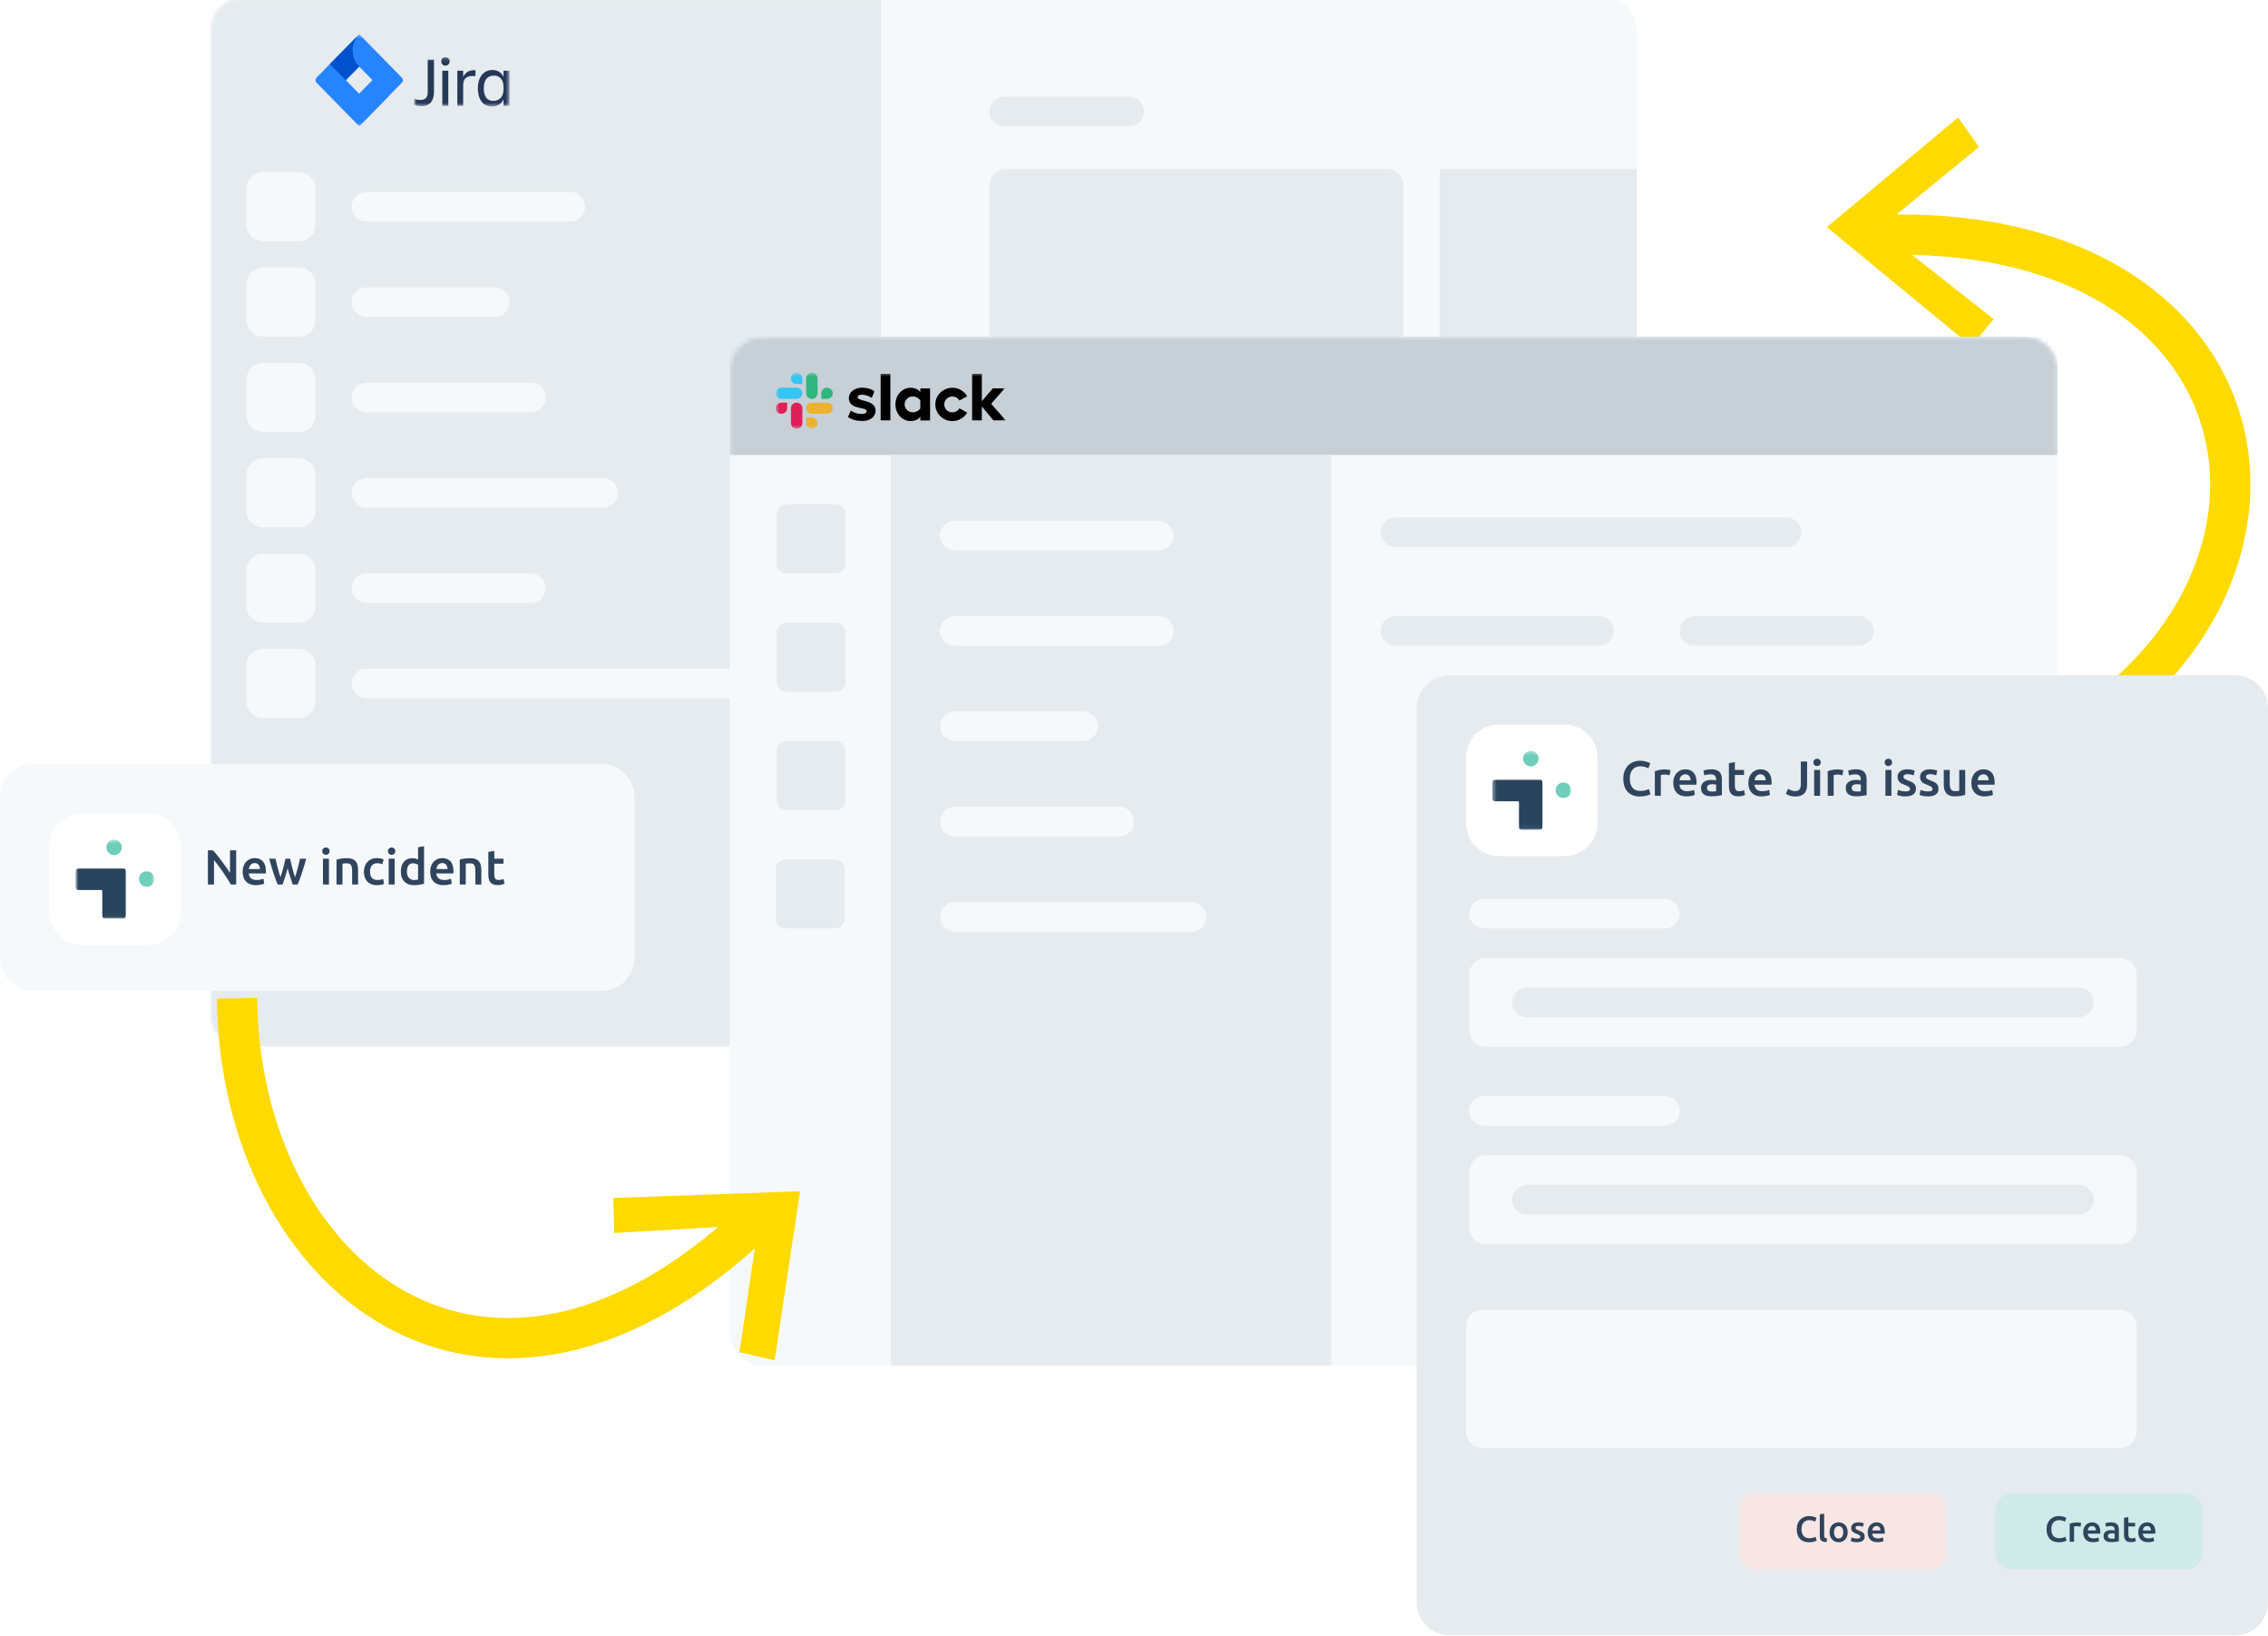 <svg width="563" height="406" viewBox="0 0 563 406" fill="none" xmlns="http://www.w3.org/2000/svg">
<g clip-path="url(#clip0_2102_1639)">
<mask id="mask0_2102_1639" style="mask-type:luminance" maskUnits="userSpaceOnUse" x="-26" y="-16" width="621" height="439">
<path d="M594.822 -16H-25.294V423H594.822V-16Z" fill="white"/>
</mask>
<g mask="url(#mask0_2102_1639)">
<mask id="mask1_2102_1639" style="mask-type:luminance" maskUnits="userSpaceOnUse" x="-26" y="-16" width="621" height="439">
<path d="M-25.294 -16H594.822V423H-25.294V-16Z" fill="white"/>
</mask>
<g mask="url(#mask1_2102_1639)">
<mask id="mask2_2102_1639" style="mask-type:luminance" maskUnits="userSpaceOnUse" x="-9" y="-5" width="588" height="417">
<path d="M-8.975 -4.576H578.503V411.576H-8.975V-4.576Z" fill="white"/>
</mask>
<g mask="url(#mask2_2102_1639)">
<path d="M406.339 7.664V251.643C406.339 256.146 402.683 259.803 398.18 259.803H60.38C55.877 259.803 52.22 256.146 52.22 251.643V7.664C52.22 3.16 55.877 -0.496 60.38 -0.496H398.18C402.683 -0.496 406.339 3.16 406.339 7.664Z" fill="#F6F9FB"/>
<mask id="mask3_2102_1639" style="mask-type:alpha" maskUnits="userSpaceOnUse" x="52" y="-1" width="355" height="261">
<path d="M406.339 7.664V251.643C406.339 256.146 402.683 259.803 398.18 259.803H60.38C55.877 259.803 52.22 256.146 52.22 251.643V7.664C52.22 3.16 55.877 -0.496 60.38 -0.496H398.18C402.683 -0.496 406.339 3.16 406.339 7.664Z" fill="#F6F9FB"/>
</mask>
<g mask="url(#mask3_2102_1639)">
<path d="M218.672 -0.496H52.22V259.803H218.672V-0.496Z" fill="#E6EBEF"/>
</g>
<path d="M283.948 27.655C283.948 29.682 282.302 31.327 280.276 31.327H249.27C247.244 31.327 245.599 29.682 245.599 27.655C245.599 25.628 247.244 23.983 249.27 23.983H280.276C282.302 23.983 283.948 25.628 283.948 27.655Z" fill="#E6EBEF"/>
<path d="M348.407 46.015V92.526C348.407 94.778 346.579 96.606 344.327 96.606H249.678C247.427 96.606 245.599 94.778 245.599 92.526V46.015C245.599 43.763 247.427 41.935 249.678 41.935H344.327C346.579 41.935 348.407 43.763 348.407 46.015Z" fill="#E6EBEF"/>
<path d="M406.339 41.935H357.383V96.606H406.339V41.935Z" fill="#E6EBEF"/>
<path d="M145.238 51.319C145.238 53.345 143.592 54.991 141.566 54.991H90.978C88.951 54.991 87.306 53.345 87.306 51.319C87.306 49.292 88.951 47.647 90.978 47.647H141.566C143.592 47.647 145.238 49.292 145.238 51.319Z" fill="#F6F9FB"/>
<path d="M126.471 74.982C126.471 77.009 124.825 78.654 122.799 78.654H90.977C88.951 78.654 87.306 77.009 87.306 74.982C87.306 72.956 88.951 71.31 90.977 71.31H122.799C124.825 71.31 126.471 72.956 126.471 74.982Z" fill="#F6F9FB"/>
<path d="M135.446 98.646C135.446 100.672 133.801 102.318 131.775 102.318H90.978C88.951 102.318 87.306 100.672 87.306 98.646C87.306 96.619 88.951 94.974 90.978 94.974H131.775C133.801 94.974 135.446 96.619 135.446 98.646Z" fill="#F6F9FB"/>
<path d="M153.397 122.309C153.397 124.336 151.752 125.981 149.725 125.981H90.978C88.951 125.981 87.306 124.336 87.306 122.309C87.306 120.283 88.951 118.637 90.978 118.637H149.725C151.752 118.637 153.397 120.283 153.397 122.309Z" fill="#F6F9FB"/>
<path d="M135.446 145.973C135.446 147.999 133.801 149.645 131.775 149.645H90.978C88.951 149.645 87.306 147.999 87.306 145.973C87.306 143.946 88.951 142.301 90.978 142.301H131.775C133.801 142.301 135.446 143.946 135.446 145.973Z" fill="#F6F9FB"/>
<path d="M183.587 169.637C183.587 171.663 181.942 173.308 179.915 173.308H90.978C88.951 173.308 87.306 171.663 87.306 169.637C87.306 167.61 88.951 165.965 90.978 165.965H179.915C181.942 165.965 183.587 167.61 183.587 169.637Z" fill="#F6F9FB"/>
<path d="M78.33 46.831V55.807C78.33 58.058 76.502 59.886 74.251 59.886H65.275C63.024 59.886 61.196 58.058 61.196 55.807V46.831C61.196 44.579 63.024 42.751 65.275 42.751H74.251C76.502 42.751 78.33 44.579 78.33 46.831Z" fill="#F6F9FB"/>
<path d="M78.33 70.494V79.47C78.33 81.722 76.502 83.55 74.251 83.55H65.275C63.024 83.55 61.196 81.722 61.196 79.47V70.494C61.196 68.243 63.024 66.414 65.275 66.414H74.251C76.502 66.414 78.33 68.243 78.33 70.494Z" fill="#F6F9FB"/>
<path d="M78.33 94.158V103.134C78.33 105.385 76.502 107.214 74.251 107.214H65.275C63.024 107.214 61.196 105.385 61.196 103.134V94.158C61.196 91.906 63.024 90.078 65.275 90.078H74.251C76.502 90.078 78.33 91.906 78.33 94.158Z" fill="#F6F9FB"/>
<path d="M78.33 117.822V126.797C78.33 129.049 76.502 130.877 74.251 130.877H65.275C63.024 130.877 61.196 129.049 61.196 126.797V117.822C61.196 115.57 63.024 113.742 65.275 113.742H74.251C76.502 113.742 78.33 115.57 78.33 117.822Z" fill="#F6F9FB"/>
<path d="M78.33 141.485V150.461C78.33 152.713 76.502 154.541 74.251 154.541H65.275C63.024 154.541 61.196 152.713 61.196 150.461V141.485C61.196 139.233 63.024 137.405 65.275 137.405H74.251C76.502 137.405 78.33 139.233 78.33 141.485Z" fill="#F6F9FB"/>
<path d="M78.33 165.149V174.124C78.33 176.376 76.502 178.204 74.251 178.204H65.275C63.024 178.204 61.196 176.376 61.196 174.124V165.149C61.196 162.897 63.024 161.069 65.275 161.069H74.251C76.502 161.069 78.33 162.897 78.33 165.149Z" fill="#F6F9FB"/>
<mask id="mask4_2102_1639" style="mask-type:luminance" maskUnits="userSpaceOnUse" x="35" y="8" width="131" height="24">
<path d="M35.493 8.479H165.228V31.327H35.493V8.479Z" fill="white"/>
</mask>
<g mask="url(#mask4_2102_1639)">
<mask id="mask5_2102_1639" style="mask-type:luminance" maskUnits="userSpaceOnUse" x="102" y="14" width="25" height="13">
<path d="M102.809 14.191H126.471V26.431H102.809V14.191Z" fill="white"/>
</mask>
<g mask="url(#mask5_2102_1639)">
<path d="M111.283 17.551H109.797V26.258H111.283V17.551ZM110.971 14.267C110.839 14.218 110.697 14.198 110.557 14.207L110.572 14.194C110.434 14.184 110.295 14.204 110.164 14.254C110.034 14.302 109.915 14.379 109.817 14.478C109.719 14.58 109.643 14.702 109.595 14.836C109.547 14.97 109.526 15.112 109.535 15.254C109.535 15.531 109.645 15.796 109.839 15.992C110.033 16.188 110.296 16.299 110.571 16.299C110.846 16.299 111.109 16.188 111.303 15.992C111.498 15.796 111.607 15.531 111.607 15.254C111.617 15.114 111.597 14.973 111.548 14.842C111.499 14.71 111.423 14.591 111.325 14.491C111.224 14.392 111.103 14.316 110.971 14.267ZM107.728 14.818H106.174L106.178 22.876C106.178 24.017 105.724 24.809 104.413 24.809C103.864 24.813 103.32 24.712 102.809 24.512V26.037C103.408 26.244 104.039 26.344 104.672 26.334C106.814 26.334 107.728 24.879 107.728 22.773V14.818Z" fill="#253858"/>
<path d="M114.975 17.55H113.525V26.261H114.975V21.117C114.975 19.273 116.133 18.692 118.031 18.89V17.427C116.347 17.323 115.487 18.053 114.975 19.081V17.55Z" fill="#253858"/>
<path d="M124.983 22.253C124.983 24.186 123.791 25.038 122.462 25.038L122.466 25.039C120.928 25.039 120.1 23.994 120.093 21.897C120.093 19.875 120.953 18.762 122.629 18.762C123.897 18.762 124.983 19.615 124.983 21.548V22.253ZM122.066 26.431C123.395 26.431 124.429 25.852 124.983 24.689L124.985 26.256H126.471V17.55H124.985V19.081C124.465 17.949 123.498 17.375 122.239 17.375C119.823 17.375 118.615 19.448 118.615 21.903C118.615 24.465 119.771 26.431 122.066 26.431Z" fill="#253858"/>
</g>
<path d="M85.854 19.902L89.167 23.28L92.48 19.902L89.167 16.524L85.854 19.902ZM89.167 8.479L99.745 19.264C99.91 19.434 100.003 19.663 100.003 19.903C100.003 20.143 99.91 20.372 99.745 20.542L89.167 31.327L78.589 20.542C78.423 20.372 78.33 20.143 78.33 19.903C78.33 19.663 78.423 19.434 78.589 19.264L89.167 8.479Z" fill="#2684FF"/>
<path d="M87.533 12.543C87.538 14.045 88.126 15.485 89.168 16.547L85.817 19.918L81.871 15.895L89.143 8.528C88.108 9.597 87.528 11.041 87.533 12.543Z" fill="url(#paint0_linear_2102_1639)"/>
<path d="M89.167 23.28L92.489 19.893L96.432 23.918L89.167 31.325C89.685 30.797 90.096 30.169 90.377 29.479C90.658 28.789 90.802 28.049 90.802 27.302C90.802 26.554 90.658 25.815 90.377 25.125C90.096 24.434 89.685 23.808 89.167 23.28Z" fill="url(#paint1_linear_2102_1639)"/>
</g>
</g>
<path d="M453.524 56.394L489.352 85.901L494.908 79.21L464.528 55.287L453.524 56.394Z" fill="#FEDA00"/>
<path d="M466.624 56.65L491.261 36.476L486.071 29.16L453.458 56.411L466.624 56.65Z" fill="#FEDA00"/>
<path d="M466.527 58.302C558.464 55.327 578.487 133.953 522.501 176.931" stroke="#FEDA00" stroke-width="10"/>
<mask id="mask6_2102_1639" style="mask-type:luminance" maskUnits="userSpaceOnUse" x="-9" y="-5" width="588" height="417">
<path d="M-8.976 -4.576H578.503V411.576H-8.976V-4.576Z" fill="white"/>
</mask>
<g mask="url(#mask6_2102_1639)">
<g filter="url(#filter0_f_2102_1639)">
<path d="M510.78 91.71V330.794C510.78 335.297 507.124 338.954 502.62 338.954H189.298C184.795 338.954 181.139 335.297 181.139 330.794V91.71C181.139 87.207 184.795 83.55 189.298 83.55H502.62C507.124 83.55 510.78 87.207 510.78 91.71Z" fill="#F6F9FB"/>
</g>
<mask id="mask7_2102_1639" style="mask-type:alpha" maskUnits="userSpaceOnUse" x="181" y="83" width="330" height="256">
<path d="M510.78 91.71V330.794C510.78 335.297 507.124 338.954 502.62 338.954H189.298C184.795 338.954 181.139 335.297 181.139 330.794V91.71C181.139 87.207 184.795 83.55 189.298 83.55H502.62C507.124 83.55 510.78 87.207 510.78 91.71Z" fill="#F6F9FB"/>
</mask>
<g mask="url(#mask7_2102_1639)">
<path d="M510.779 83.55H181.14V112.926H510.779V83.55Z" fill="#C7D0D7"/>
</g>
<path d="M330.457 112.926V338.954H221.12V112.926H330.457Z" fill="#E6EBEF"/>
<path d="M447.136 132.101C447.136 134.128 445.491 135.773 443.465 135.773H346.367C344.341 135.773 342.696 134.128 342.696 132.101C342.696 130.075 344.341 128.429 346.367 128.429H443.465C445.491 128.429 447.136 130.075 447.136 132.101Z" fill="#E6EBEF"/>
<path d="M400.628 156.581C400.628 158.607 398.982 160.253 396.956 160.253H346.367C344.341 160.253 342.696 158.607 342.696 156.581C342.696 154.554 344.341 152.909 346.367 152.909H396.956C398.982 152.909 400.628 154.554 400.628 156.581Z" fill="#E6EBEF"/>
<path d="M465.087 156.581C465.087 158.607 463.442 160.253 461.415 160.253H420.618C418.592 160.253 416.946 158.607 416.946 156.581C416.946 154.554 418.592 152.909 420.618 152.909H461.415C463.442 152.909 465.087 154.554 465.087 156.581Z" fill="#E6EBEF"/>
<path d="M291.291 132.917C291.291 134.944 289.646 136.589 287.62 136.589H237.031C235.005 136.589 233.359 134.944 233.359 132.917C233.359 130.891 235.005 129.245 237.031 129.245H287.62C289.646 129.245 291.291 130.891 291.291 132.917Z" fill="#F6F9FB"/>
<path d="M291.291 156.581C291.291 158.607 289.646 160.253 287.62 160.253H237.031C235.005 160.253 233.359 158.607 233.359 156.581C233.359 154.554 235.005 152.909 237.031 152.909H287.62C289.646 152.909 291.291 154.554 291.291 156.581Z" fill="#F6F9FB"/>
<path d="M272.525 180.244C272.525 182.271 270.879 183.916 268.853 183.916H237.031C235.005 183.916 233.359 182.271 233.359 180.244C233.359 178.218 235.005 176.572 237.031 176.572H268.853C270.879 176.572 272.525 178.218 272.525 180.244Z" fill="#F6F9FB"/>
<path d="M281.5 203.908C281.5 205.935 279.855 207.58 277.828 207.58H237.031C235.005 207.58 233.359 205.935 233.359 203.908C233.359 201.881 235.005 200.236 237.031 200.236H277.828C279.855 200.236 281.5 201.881 281.5 203.908Z" fill="#F6F9FB"/>
<path d="M299.451 227.572C299.451 229.598 297.805 231.244 295.779 231.244H237.031C235.005 231.244 233.359 229.598 233.359 227.572C233.359 225.545 235.005 223.9 237.031 223.9H295.779C297.805 223.9 299.451 225.545 299.451 227.572Z" fill="#F6F9FB"/>
<path d="M209.904 127.613V139.853C209.904 141.204 208.807 142.301 207.456 142.301H195.217C193.866 142.301 192.769 141.204 192.769 139.853V127.613C192.769 126.262 193.866 125.165 195.217 125.165H207.456C208.807 125.165 209.904 126.262 209.904 127.613Z" fill="#E6EBEF"/>
<path d="M209.904 156.989V169.228C209.904 170.58 208.807 171.676 207.456 171.676H195.217C193.866 171.676 192.769 170.58 192.769 169.228V156.989C192.769 155.638 193.866 154.541 195.217 154.541H207.456C208.807 154.541 209.904 155.638 209.904 156.989Z" fill="#E6EBEF"/>
<path d="M209.904 186.364V198.604C209.904 199.955 208.807 201.052 207.456 201.052H195.217C193.866 201.052 192.769 199.955 192.769 198.604V186.364C192.769 185.013 193.866 183.916 195.217 183.916H207.456C208.807 183.916 209.904 185.013 209.904 186.364Z" fill="#E6EBEF"/>
<path d="M209.697 215.74V227.98C209.697 229.331 208.6 230.428 207.249 230.428H195.01C193.659 230.428 192.562 229.331 192.562 227.98V215.74C192.562 214.389 193.659 213.292 195.01 213.292H207.249C208.6 213.292 209.697 214.389 209.697 215.74Z" fill="#E6EBEF"/>
<mask id="mask8_2102_1639" style="mask-type:luminance" maskUnits="userSpaceOnUse" x="192" y="92" width="58" height="15">
<path d="M192.562 92.526H249.678V106.398H192.562V92.526Z" fill="white"/>
</mask>
<g mask="url(#mask8_2102_1639)">
<path d="M226.575 102.334C227.384 102.334 228.117 101.916 228.46 101.349V99.415C228.117 98.829 227.384 98.392 226.575 98.392C225.461 98.392 224.557 99.276 224.557 100.363C224.557 101.451 225.461 102.334 226.575 102.334ZM228.46 97.332V96.394V96.403H230.878V104.352H228.46V103.413C228.06 104.054 227.089 104.509 226.061 104.509C223.938 104.509 222.272 102.66 222.272 100.363C222.272 98.067 223.947 96.235 226.061 96.235C227.089 96.235 228.06 96.681 228.46 97.332ZM241.311 104.333V92.786V92.777H243.729V99.573L246.461 96.384H249.412L246.042 100.224L249.678 104.333H246.594L243.729 100.874V104.333H241.311ZM221.025 104.333H218.607V92.786H221.025V104.333ZM236.409 102.344C237.132 102.344 237.798 101.962 238.16 101.339L240.093 102.39C239.369 103.655 237.989 104.509 236.409 104.509C234.077 104.509 232.182 102.66 232.182 100.372C232.182 98.085 234.077 96.235 236.409 96.235C237.989 96.235 239.369 97.091 240.093 98.355L238.16 99.406C237.807 98.783 237.132 98.402 236.409 98.402C235.295 98.402 234.391 99.285 234.391 100.372C234.391 101.46 235.295 102.344 236.409 102.344ZM211.201 101.906L210.506 103.497C211.477 104.176 212.753 104.5 214.142 104.482C216.027 104.482 217.351 103.423 217.351 101.897C217.303 99.099 212.905 99.731 212.886 98.578C212.886 98.225 213.277 97.946 213.876 97.946C214.752 97.946 215.675 98.271 216.418 98.736L217.065 97.118C216.256 96.496 215.113 96.217 213.971 96.217C212.058 96.217 210.697 97.37 210.716 98.857C210.755 101.786 215.114 100.884 215.133 102.046C215.133 102.465 214.667 102.744 213.943 102.744C212.953 102.744 211.962 102.455 211.201 101.906Z" fill="black"/>
<path d="M193.98 96.226H197.75C198.54 96.226 199.168 96.849 199.178 97.611C199.178 98.373 198.541 98.996 197.76 98.996H193.98C193.2 98.996 192.562 98.373 192.562 97.611C192.562 96.849 193.2 96.226 193.98 96.226ZM196.332 93.92C196.332 93.157 196.969 92.535 197.75 92.535C198.54 92.535 199.169 93.157 199.169 93.92V95.305H197.75C196.969 95.305 196.332 94.682 196.332 93.92Z" fill="#36C5F0"/>
<path d="M202.948 93.911V97.611C202.948 98.383 202.319 99.006 201.529 98.997C200.749 98.997 200.111 98.373 200.111 97.611V93.911C200.111 93.149 200.749 92.526 201.529 92.526C202.31 92.526 202.948 93.149 202.948 93.911ZM205.309 96.226C206.09 96.226 206.727 96.849 206.727 97.611C206.727 98.383 206.09 99.006 205.309 98.997H203.89V97.611C203.89 96.849 204.528 96.226 205.309 96.226Z" fill="#2EB67D"/>
<path d="M205.309 102.697H201.529C200.749 102.697 200.111 102.075 200.111 101.312C200.111 100.55 200.749 99.927 201.529 99.927H205.309C206.09 99.927 206.727 100.55 206.727 101.312C206.727 102.075 206.09 102.697 205.309 102.697ZM202.948 105.012C202.948 105.774 202.31 106.398 201.529 106.398C200.749 106.398 200.111 105.774 200.111 105.012V103.627H201.529C202.31 103.627 202.948 104.25 202.948 105.012Z" fill="#ECB22E"/>
<path d="M196.341 105.012V101.312C196.341 100.55 196.97 99.927 197.76 99.927C198.541 99.927 199.178 100.55 199.178 101.312V105.012C199.178 105.774 198.541 106.398 197.76 106.398C196.979 106.398 196.341 105.774 196.341 105.012ZM193.98 102.697C193.2 102.697 192.562 102.075 192.562 101.312C192.562 100.55 193.191 99.927 193.98 99.927H195.399V101.312C195.399 102.075 194.761 102.697 193.98 102.697Z" fill="#E01E5A"/>
</g>
</g>
<mask id="mask9_2102_1639" style="mask-type:luminance" maskUnits="userSpaceOnUse" x="-9" y="-5" width="588" height="417">
<path d="M-8.975 -4.576H578.503V411.576H-8.975V-4.576Z" fill="white"/>
</mask>
<g mask="url(#mask9_2102_1639)">
<path d="M563 175.757V397.704C563 402.208 559.344 405.864 554.841 405.864H359.83C355.327 405.864 351.671 402.208 351.671 397.704V175.757C351.671 171.253 355.327 167.597 359.83 167.597H554.841C559.344 167.597 563 171.253 563 175.757Z" fill="#E6EBEF"/>
<path d="M396.548 187.996V204.316C396.548 208.819 392.892 212.476 388.388 212.476H372.07C367.566 212.476 363.91 208.819 363.91 204.316V187.996C363.91 183.493 367.566 179.836 372.07 179.836H388.388C392.892 179.836 396.548 183.493 396.548 187.996Z" fill="white"/>
<mask id="mask10_2102_1639" style="mask-type:alpha" maskUnits="userSpaceOnUse" x="400" y="185" width="104" height="17">
<path d="M503.028 185.14V201.868H400.219V185.14H503.028Z" fill="#FF0000"/>
</mask>
<g mask="url(#mask10_2102_1639)">
<path d="M407.963 197.625C408.248 197.584 408.501 197.535 408.738 197.478C408.958 197.413 409.162 197.355 409.325 197.282C409.497 197.225 409.627 197.16 409.725 197.086L409.309 195.83C409.121 195.928 408.86 196.034 408.518 196.14C408.175 196.254 407.726 196.303 407.179 196.303C406.723 196.303 406.331 196.229 406.005 196.083C405.678 195.928 405.409 195.715 405.197 195.446C404.985 195.169 404.83 194.85 404.723 194.467C404.626 194.1 404.577 193.684 404.577 193.235C404.577 192.729 404.634 192.288 404.772 191.897C404.895 191.521 405.083 191.203 405.311 190.942C405.548 190.697 405.825 190.501 406.143 190.379C406.461 190.248 406.796 190.183 407.171 190.183C407.587 190.183 407.987 190.24 408.346 190.354C408.713 190.46 408.991 190.575 409.187 190.697L409.644 189.44C409.578 189.408 409.48 189.351 409.35 189.277C409.203 189.212 409.032 189.139 408.82 189.073C408.607 189.008 408.354 188.951 408.077 188.894C407.783 188.845 407.465 188.812 407.122 188.812C406.535 188.812 405.996 188.91 405.49 189.106C404.985 189.302 404.544 189.595 404.169 189.971C403.793 190.354 403.5 190.819 403.279 191.358C403.067 191.913 402.961 192.533 402.961 193.243C402.961 193.953 403.051 194.589 403.238 195.128C403.426 195.683 403.695 196.14 404.046 196.523C404.397 196.899 404.821 197.184 405.335 197.38C405.833 197.584 406.412 197.682 407.049 197.682C407.367 197.682 407.677 197.657 407.963 197.625Z" fill="#2F445D"/>
<path d="M414.694 191.179C414.621 191.154 414.523 191.13 414.401 191.097C414.278 191.072 414.148 191.048 414.017 191.024C413.887 191.007 413.756 190.991 413.634 190.975C413.495 190.966 413.389 190.958 413.291 190.958C412.761 190.958 412.287 191.007 411.863 191.097C411.431 191.195 411.072 191.293 410.794 191.399V197.494H412.271V192.362C412.344 192.337 412.475 192.313 412.654 192.28C412.842 192.248 413.013 192.231 413.177 192.231C413.462 192.231 413.715 192.256 413.927 192.296C414.148 192.345 414.319 192.386 414.441 192.427L414.694 191.179Z" fill="#2F445D"/>
<path d="M416.91 193.659C416.934 193.48 416.975 193.292 417.048 193.112C417.105 192.933 417.203 192.778 417.318 192.631C417.44 192.5 417.587 192.386 417.758 192.296C417.929 192.215 418.125 192.166 418.354 192.166C418.574 192.166 418.762 192.207 418.925 192.288C419.08 192.362 419.219 192.468 419.325 192.606C419.439 192.737 419.521 192.9 419.578 193.08C419.635 193.267 419.667 193.463 419.667 193.659H416.91ZM415.563 195.65C415.694 196.058 415.898 196.409 416.167 196.703C416.436 197.005 416.771 197.233 417.195 197.404C417.611 197.568 418.101 197.657 418.664 197.657C418.884 197.657 419.096 197.641 419.308 197.617C419.521 197.592 419.716 197.56 419.904 197.527C420.084 197.486 420.247 197.445 420.394 197.404C420.532 197.356 420.647 197.315 420.728 197.274L420.532 196.058C420.361 196.132 420.124 196.205 419.831 196.27C419.529 196.336 419.202 196.368 418.843 196.368C418.231 196.368 417.766 196.229 417.44 195.944C417.122 195.666 416.934 195.267 416.893 194.753H421.12C421.128 194.671 421.136 194.581 421.136 194.475C421.144 194.377 421.144 194.287 421.144 194.198C421.144 193.121 420.9 192.305 420.402 191.75C419.912 191.211 419.227 190.934 418.346 190.934C417.962 190.934 417.595 191.007 417.244 191.146C416.877 191.293 416.559 191.505 416.289 191.782C416.004 192.068 415.784 192.419 415.62 192.843C415.449 193.267 415.367 193.757 415.367 194.32C415.367 194.81 415.433 195.25 415.563 195.65Z" fill="#2F445D"/>
<path d="M423.694 191.032C423.327 191.097 423.058 191.162 422.87 191.227L423.058 192.427C423.229 192.362 423.466 192.305 423.751 192.256C424.037 192.207 424.355 192.182 424.698 192.182C424.943 192.182 425.155 192.215 425.326 192.28C425.489 192.345 425.628 192.435 425.726 192.558C425.832 192.672 425.897 192.81 425.938 192.966C425.979 193.121 426.003 193.284 426.003 193.455V193.7C425.799 193.651 425.603 193.618 425.432 193.594C425.244 193.578 425.073 193.569 424.918 193.569C424.559 193.569 424.224 193.602 423.906 193.667C423.58 193.741 423.302 193.855 423.058 194.01C422.813 194.173 422.617 194.377 422.47 194.63C422.331 194.883 422.258 195.193 422.258 195.56C422.258 195.944 422.323 196.27 422.446 196.523C422.576 196.792 422.748 197.005 422.976 197.16C423.196 197.331 423.474 197.445 423.792 197.519C424.11 197.592 424.453 197.633 424.845 197.633C425.416 197.633 425.938 197.592 426.403 197.527C426.86 197.453 427.203 197.396 427.439 197.347V193.463C427.439 193.096 427.39 192.745 427.309 192.435C427.219 192.117 427.08 191.848 426.876 191.627C426.68 191.407 426.411 191.236 426.077 191.113C425.742 190.991 425.334 190.934 424.845 190.934C424.428 190.934 424.045 190.966 423.694 191.032ZM424.069 196.254C423.849 196.115 423.743 195.879 423.743 195.52C423.743 195.348 423.776 195.193 423.865 195.079C423.939 194.957 424.053 194.867 424.184 194.801C424.322 194.736 424.469 194.687 424.641 194.663C424.804 194.638 424.967 194.63 425.138 194.63C425.318 194.63 425.489 194.638 425.652 194.663C425.799 194.687 425.922 194.712 426.003 194.736V196.376C425.767 196.425 425.416 196.45 424.967 196.45C424.583 196.45 424.29 196.384 424.069 196.254Z" fill="#2F445D"/>
<path d="M429.177 194.948C429.177 195.373 429.21 195.748 429.283 196.083C429.357 196.409 429.479 196.695 429.667 196.923C429.838 197.16 430.083 197.331 430.393 197.453C430.695 197.584 431.078 197.641 431.535 197.641C431.911 197.641 432.237 197.6 432.514 197.527C432.792 197.445 433.02 197.372 433.192 197.298L432.947 196.123C432.825 196.172 432.653 196.229 432.449 196.278C432.237 196.344 432 196.368 431.731 196.368C431.339 196.368 431.062 196.254 430.899 196.034C430.736 195.813 430.654 195.446 430.654 194.932V192.329H432.931V191.089H430.654V189.155L429.177 189.4V194.948Z" fill="#2F445D"/>
<path d="M435.55 193.659C435.574 193.48 435.615 193.292 435.688 193.112C435.746 192.933 435.843 192.778 435.958 192.631C436.08 192.5 436.227 192.386 436.398 192.296C436.57 192.215 436.766 192.166 436.994 192.166C437.214 192.166 437.402 192.207 437.565 192.288C437.72 192.362 437.859 192.468 437.965 192.606C438.079 192.737 438.161 192.9 438.218 193.08C438.275 193.267 438.308 193.463 438.308 193.659H435.55ZM434.203 195.65C434.334 196.058 434.538 196.409 434.807 196.703C435.077 197.005 435.411 197.233 435.835 197.404C436.251 197.568 436.741 197.657 437.304 197.657C437.524 197.657 437.736 197.641 437.949 197.617C438.161 197.592 438.357 197.56 438.544 197.527C438.724 197.486 438.887 197.445 439.034 197.404C439.173 197.356 439.287 197.315 439.368 197.274L439.173 196.058C439.001 196.132 438.765 196.205 438.471 196.27C438.169 196.336 437.843 196.368 437.484 196.368C436.872 196.368 436.406 196.229 436.08 195.944C435.762 195.666 435.574 195.267 435.533 194.753H439.76C439.768 194.671 439.776 194.581 439.776 194.475C439.784 194.377 439.784 194.287 439.784 194.198C439.784 193.121 439.54 192.305 439.042 191.75C438.552 191.211 437.867 190.934 436.986 190.934C436.602 190.934 436.235 191.007 435.884 191.146C435.517 191.293 435.199 191.505 434.93 191.782C434.644 192.068 434.424 192.419 434.261 192.843C434.089 193.267 434.008 193.757 434.008 194.32C434.008 194.81 434.073 195.25 434.203 195.65Z" fill="#2F445D"/>
<path d="M448.589 189.008H447.03V194.606C447.03 195.242 446.908 195.691 446.679 195.952C446.434 196.213 446.059 196.344 445.537 196.344C445.227 196.344 444.925 196.278 444.623 196.156C444.329 196.026 444.076 195.895 443.872 195.756L443.326 196.964C443.53 197.135 443.84 197.298 444.231 197.454C444.631 197.6 445.096 197.682 445.635 197.682C446.214 197.682 446.696 197.6 447.071 197.445C447.454 197.29 447.756 197.078 447.977 196.809C448.205 196.54 448.36 196.23 448.45 195.862C448.54 195.511 448.589 195.12 448.589 194.704V189.008Z" fill="#2F445D"/>
<path d="M451.705 188.543C451.526 188.388 451.314 188.298 451.069 188.298C450.816 188.298 450.596 188.388 450.424 188.543C450.237 188.714 450.155 188.935 450.155 189.22C450.155 189.498 450.237 189.718 450.424 189.881C450.596 190.044 450.816 190.126 451.069 190.126C451.314 190.126 451.526 190.044 451.705 189.881C451.885 189.718 451.975 189.498 451.975 189.22C451.975 188.935 451.885 188.714 451.705 188.543ZM451.82 191.089H450.335V197.494H451.82V191.089Z" fill="#2F445D"/>
<path d="M457.605 191.179C457.531 191.154 457.433 191.13 457.311 191.097C457.189 191.072 457.058 191.048 456.927 191.024C456.797 191.007 456.666 190.991 456.544 190.975C456.405 190.966 456.299 190.958 456.201 190.958C455.671 190.958 455.198 191.007 454.773 191.097C454.341 191.195 453.982 191.293 453.704 191.399V197.494H455.181V192.362C455.255 192.337 455.385 192.313 455.565 192.28C455.752 192.248 455.924 192.231 456.087 192.231C456.373 192.231 456.626 192.256 456.838 192.296C457.058 192.345 457.229 192.386 457.352 192.427L457.605 191.179Z" fill="#2F445D"/>
<path d="M459.616 191.032C459.249 191.097 458.98 191.162 458.792 191.227L458.98 192.427C459.151 192.362 459.388 192.305 459.673 192.256C459.959 192.207 460.277 192.182 460.62 192.182C460.864 192.182 461.077 192.215 461.248 192.28C461.411 192.345 461.55 192.435 461.648 192.558C461.754 192.672 461.819 192.81 461.86 192.966C461.901 193.121 461.925 193.284 461.925 193.455V193.7C461.721 193.651 461.525 193.618 461.354 193.594C461.166 193.578 460.995 193.569 460.84 193.569C460.481 193.569 460.146 193.602 459.828 193.667C459.502 193.741 459.224 193.855 458.98 194.01C458.735 194.173 458.539 194.377 458.392 194.63C458.253 194.883 458.18 195.193 458.18 195.56C458.18 195.944 458.245 196.27 458.368 196.523C458.498 196.792 458.669 197.005 458.898 197.16C459.118 197.331 459.396 197.445 459.714 197.519C460.032 197.592 460.375 197.633 460.766 197.633C461.338 197.633 461.86 197.592 462.325 197.527C462.782 197.453 463.125 197.396 463.361 197.347V193.463C463.361 193.096 463.312 192.745 463.231 192.435C463.141 192.117 463.002 191.848 462.798 191.627C462.602 191.407 462.333 191.236 461.999 191.113C461.664 190.991 461.256 190.934 460.766 190.934C460.35 190.934 459.967 190.966 459.616 191.032ZM459.991 196.254C459.771 196.115 459.665 195.879 459.665 195.52C459.665 195.348 459.698 195.193 459.787 195.079C459.861 194.957 459.975 194.867 460.106 194.801C460.244 194.736 460.391 194.687 460.562 194.663C460.726 194.638 460.889 194.63 461.06 194.63C461.24 194.63 461.411 194.638 461.574 194.663C461.721 194.687 461.844 194.712 461.925 194.736V196.376C461.688 196.425 461.338 196.45 460.889 196.45C460.505 196.45 460.212 196.384 459.991 196.254Z" fill="#2F445D"/>
<path d="M469.403 188.543C469.224 188.388 469.012 188.298 468.767 188.298C468.514 188.298 468.294 188.388 468.122 188.543C467.934 188.714 467.853 188.935 467.853 189.22C467.853 189.498 467.934 189.718 468.122 189.881C468.294 190.044 468.514 190.126 468.767 190.126C469.012 190.126 469.224 190.044 469.403 189.881C469.583 189.718 469.672 189.498 469.672 189.22C469.672 188.935 469.583 188.714 469.403 188.543ZM469.517 191.089H468.032V197.494H469.517V191.089Z" fill="#2F445D"/>
<path d="M471.957 196.303C471.647 196.229 471.386 196.14 471.166 196.05L470.913 197.282C471.043 197.347 471.288 197.421 471.631 197.511C471.973 197.608 472.43 197.657 472.993 197.657C473.826 197.657 474.478 197.494 474.927 197.184C475.384 196.866 475.613 196.409 475.613 195.789C475.613 195.511 475.572 195.267 475.498 195.054C475.425 194.859 475.311 194.671 475.147 194.516C474.992 194.353 474.788 194.214 474.544 194.083C474.299 193.961 473.997 193.83 473.654 193.7C473.434 193.626 473.263 193.553 473.116 193.488C472.969 193.414 472.847 193.349 472.757 193.276C472.667 193.21 472.602 193.137 472.569 193.047C472.528 192.974 472.512 192.876 472.512 192.77C472.512 192.558 472.602 192.402 472.798 192.296C472.977 192.198 473.222 192.141 473.532 192.141C473.858 192.141 474.152 192.174 474.413 192.239C474.658 192.296 474.87 192.362 475.033 192.435L475.302 191.236C475.131 191.179 474.87 191.105 474.536 191.04C474.193 190.966 473.826 190.934 473.458 190.934C472.708 190.934 472.12 191.105 471.696 191.44C471.255 191.782 471.043 192.239 471.043 192.835C471.043 193.137 471.092 193.39 471.182 193.594C471.28 193.806 471.402 193.977 471.574 194.124C471.729 194.271 471.924 194.402 472.153 194.516C472.373 194.622 472.626 194.728 472.895 194.826C473.336 194.989 473.646 195.144 473.842 195.275C474.03 195.422 474.128 195.593 474.128 195.805C474.128 196.034 474.038 196.197 473.858 196.287C473.679 196.384 473.393 196.425 473.002 196.425C472.61 196.425 472.259 196.393 471.957 196.303Z" fill="#2F445D"/>
<path d="M477.55 196.303C477.24 196.229 476.979 196.14 476.759 196.05L476.506 197.282C476.637 197.347 476.881 197.421 477.224 197.511C477.567 197.608 478.024 197.657 478.587 197.657C479.419 197.657 480.072 197.494 480.52 197.184C480.977 196.866 481.206 196.409 481.206 195.789C481.206 195.511 481.165 195.267 481.092 195.054C481.018 194.859 480.904 194.671 480.741 194.516C480.586 194.353 480.382 194.214 480.137 194.083C479.892 193.961 479.59 193.83 479.248 193.7C479.027 193.626 478.856 193.553 478.709 193.488C478.562 193.414 478.44 193.349 478.35 193.276C478.26 193.21 478.195 193.137 478.162 193.047C478.122 192.974 478.105 192.876 478.105 192.77C478.105 192.558 478.195 192.402 478.391 192.296C478.57 192.198 478.815 192.141 479.125 192.141C479.452 192.141 479.745 192.174 480.006 192.239C480.251 192.296 480.463 192.362 480.626 192.435L480.896 191.236C480.724 191.179 480.463 191.105 480.129 191.04C479.786 190.966 479.419 190.934 479.052 190.934C478.301 190.934 477.714 191.105 477.289 191.44C476.849 191.782 476.637 192.239 476.637 192.835C476.637 193.137 476.685 193.39 476.775 193.594C476.873 193.806 476.996 193.977 477.167 194.124C477.322 194.271 477.518 194.402 477.746 194.516C477.967 194.622 478.219 194.728 478.489 194.826C478.929 194.989 479.239 195.144 479.435 195.275C479.623 195.422 479.721 195.593 479.721 195.805C479.721 196.034 479.631 196.197 479.452 196.287C479.272 196.384 478.986 196.425 478.595 196.425C478.203 196.425 477.852 196.393 477.55 196.303Z" fill="#2F445D"/>
<path d="M487.835 191.089H486.358V196.27C486.261 196.295 486.106 196.319 485.91 196.327C485.706 196.352 485.518 196.352 485.339 196.352C484.841 196.352 484.49 196.205 484.294 195.911C484.09 195.617 483.992 195.128 483.992 194.442V191.089H482.515V194.679C482.515 195.112 482.556 195.511 482.646 195.87C482.736 196.238 482.883 196.548 483.095 196.809C483.299 197.07 483.576 197.274 483.927 197.421C484.27 197.568 484.702 197.641 485.216 197.641C485.763 197.641 486.261 197.6 486.726 197.527C487.174 197.445 487.55 197.372 487.835 197.298V191.089Z" fill="#2F445D"/>
<path d="M490.907 193.659C490.932 193.48 490.973 193.292 491.046 193.112C491.103 192.933 491.201 192.778 491.315 192.631C491.438 192.5 491.585 192.386 491.756 192.296C491.927 192.215 492.123 192.166 492.352 192.166C492.572 192.166 492.76 192.207 492.923 192.288C493.078 192.362 493.216 192.468 493.323 192.606C493.437 192.737 493.518 192.9 493.575 193.08C493.633 193.267 493.665 193.463 493.665 193.659H490.907ZM489.561 195.65C489.692 196.058 489.896 196.409 490.165 196.703C490.434 197.005 490.769 197.233 491.193 197.404C491.609 197.568 492.099 197.657 492.662 197.657C492.882 197.657 493.094 197.641 493.306 197.617C493.518 197.592 493.714 197.56 493.902 197.527C494.081 197.486 494.245 197.445 494.391 197.404C494.53 197.356 494.644 197.315 494.726 197.274L494.53 196.058C494.359 196.132 494.122 196.205 493.828 196.27C493.527 196.336 493.2 196.368 492.841 196.368C492.229 196.368 491.764 196.229 491.438 195.944C491.12 195.666 490.932 195.267 490.891 194.753H495.118C495.126 194.671 495.134 194.581 495.134 194.475C495.142 194.377 495.142 194.287 495.142 194.198C495.142 193.121 494.897 192.305 494.4 191.75C493.91 191.211 493.225 190.934 492.343 190.934C491.96 190.934 491.593 191.007 491.242 191.146C490.875 191.293 490.557 191.505 490.287 191.782C490.002 192.068 489.781 192.419 489.618 192.843C489.447 193.267 489.365 193.757 489.365 194.32C489.365 194.81 489.431 195.25 489.561 195.65Z" fill="#2F445D"/>
</g>
<path d="M416.946 226.756C416.946 228.782 415.301 230.427 413.275 230.427H368.398C366.371 230.427 364.726 228.782 364.726 226.756C364.726 224.729 366.371 223.084 368.398 223.084H413.275C415.301 223.084 416.946 224.729 416.946 226.756Z" fill="#F6F9FB"/>
<path d="M530.362 241.851V255.723C530.362 257.975 528.534 259.803 526.283 259.803H368.806C366.554 259.803 364.726 257.975 364.726 255.723V241.851C364.726 239.6 366.554 237.771 368.806 237.771H526.283C528.534 237.771 530.362 239.6 530.362 241.851Z" fill="#F6F9FB"/>
<path d="M519.755 248.787C519.755 250.814 518.11 252.459 516.083 252.459H379.005C376.979 252.459 375.333 250.814 375.333 248.787C375.333 246.761 376.979 245.115 379.005 245.115H516.083C518.11 245.115 519.755 246.761 519.755 248.787Z" fill="#E6EBEF"/>
<path d="M416.946 275.715C416.946 277.741 415.301 279.387 413.275 279.387H368.398C366.371 279.387 364.726 277.741 364.726 275.715C364.726 273.688 366.371 272.043 368.398 272.043H413.275C415.301 272.043 416.946 273.688 416.946 275.715Z" fill="#F6F9FB"/>
<path d="M530.361 290.81V304.682C530.361 306.934 528.533 308.762 526.281 308.762H368.806C366.554 308.762 364.726 306.934 364.726 304.682V290.81C364.726 288.559 366.554 286.73 368.806 286.73H526.281C528.533 286.73 530.361 288.559 530.361 290.81Z" fill="#F6F9FB"/>
<path d="M519.755 297.746C519.755 299.773 518.11 301.418 516.083 301.418H379.005C376.979 301.418 375.333 299.773 375.333 297.746C375.333 295.72 376.979 294.074 379.005 294.074H516.083C518.11 294.074 519.755 295.72 519.755 297.746Z" fill="#E6EBEF"/>
<path d="M530.362 329.162V355.273C530.362 357.525 528.534 359.353 526.283 359.353H367.99C365.738 359.353 363.91 357.525 363.91 355.273V329.162C363.91 326.91 365.738 325.082 367.99 325.082H526.283C528.534 325.082 530.362 326.91 530.362 329.162Z" fill="#F6F9FB"/>
<path d="M483.038 374.857V385.465C483.038 387.716 481.21 389.545 478.958 389.545H435.713C433.461 389.545 431.633 387.716 431.633 385.465V374.857C431.633 372.605 433.461 370.777 435.713 370.777H478.958C481.21 370.777 483.038 372.605 483.038 374.857Z" fill="#F8E6E5"/>
<path d="M449.69 382.736C449.894 382.703 450.082 382.671 450.253 382.622C450.416 382.581 450.563 382.532 450.685 382.483C450.808 382.434 450.906 382.393 450.979 382.344L450.677 381.414C450.539 381.487 450.343 381.569 450.09 381.642C449.837 381.724 449.511 381.765 449.111 381.765C448.776 381.765 448.491 381.716 448.254 381.602C448.009 381.487 447.813 381.332 447.658 381.137C447.503 380.933 447.389 380.696 447.316 380.419C447.234 380.149 447.201 379.847 447.201 379.513C447.201 379.146 447.25 378.819 447.34 378.534C447.438 378.256 447.577 378.02 447.74 377.84C447.911 377.652 448.115 377.514 448.352 377.416C448.58 377.326 448.833 377.277 449.103 377.277C449.413 377.277 449.706 377.318 449.967 377.399C450.237 377.481 450.441 377.571 450.588 377.66L450.914 376.73C450.873 376.706 450.8 376.673 450.702 376.616C450.596 376.559 450.473 376.51 450.318 376.461C450.163 376.412 449.976 376.371 449.763 376.33C449.559 376.29 449.323 376.273 449.07 376.273C448.646 376.273 448.246 376.347 447.87 376.494C447.503 376.632 447.177 376.845 446.908 377.122C446.63 377.399 446.41 377.742 446.255 378.142C446.092 378.542 446.018 379.007 446.018 379.521C446.018 380.043 446.084 380.508 446.222 380.908C446.361 381.308 446.557 381.642 446.818 381.928C447.071 382.206 447.389 382.418 447.756 382.556C448.132 382.703 448.548 382.769 449.013 382.769C449.249 382.769 449.478 382.76 449.69 382.736Z" fill="#2F445D"/>
<path d="M453.549 381.83C453.403 381.814 453.288 381.789 453.19 381.757C453.101 381.724 453.027 381.675 452.97 381.61C452.921 381.545 452.88 381.471 452.856 381.381C452.84 381.292 452.831 381.177 452.831 381.047V375.669L451.738 375.849V381.259C451.738 381.487 451.771 381.7 451.82 381.879C451.869 382.059 451.958 382.214 452.081 382.336C452.211 382.458 452.374 382.556 452.587 382.622C452.799 382.687 453.068 382.72 453.394 382.728L453.549 381.83Z" fill="#2F445D"/>
<path d="M457.26 381.406C457.056 381.683 456.778 381.822 456.419 381.822C456.06 381.822 455.783 381.683 455.579 381.406C455.375 381.137 455.277 380.761 455.277 380.288C455.277 379.823 455.375 379.447 455.579 379.178C455.783 378.909 456.06 378.77 456.419 378.77C456.778 378.77 457.056 378.909 457.26 379.178C457.455 379.447 457.561 379.823 457.561 380.288C457.561 380.761 457.455 381.137 457.26 381.406ZM458.508 379.276C458.394 378.974 458.239 378.713 458.043 378.501C457.847 378.289 457.61 378.117 457.333 378.003C457.047 377.889 456.745 377.824 456.419 377.824C456.093 377.824 455.791 377.889 455.513 378.003C455.236 378.117 454.999 378.289 454.795 378.501C454.6 378.713 454.445 378.974 454.33 379.276C454.224 379.578 454.167 379.913 454.167 380.288C454.167 380.655 454.224 380.998 454.33 381.3C454.445 381.61 454.6 381.863 454.795 382.083C454.991 382.295 455.228 382.467 455.505 382.581C455.775 382.703 456.085 382.76 456.419 382.76C456.754 382.76 457.064 382.703 457.341 382.581C457.619 382.467 457.855 382.295 458.051 382.083C458.247 381.863 458.402 381.61 458.508 381.3C458.614 380.998 458.671 380.655 458.671 380.288C458.671 379.913 458.614 379.578 458.508 379.276Z" fill="#2F445D"/>
<path d="M460.203 381.765C459.975 381.708 459.787 381.642 459.624 381.577L459.436 382.483C459.534 382.524 459.714 382.581 459.967 382.654C460.212 382.72 460.546 382.752 460.962 382.752C461.574 382.752 462.047 382.638 462.382 382.409C462.717 382.181 462.88 381.838 462.88 381.389C462.88 381.177 462.855 380.998 462.798 380.851C462.749 380.704 462.659 380.565 462.545 380.451C462.431 380.337 462.276 380.231 462.096 380.141C461.917 380.043 461.705 379.953 461.444 379.855C461.289 379.798 461.158 379.749 461.052 379.7C460.938 379.651 460.856 379.594 460.791 379.545C460.726 379.496 460.677 379.439 460.652 379.382C460.62 379.317 460.611 379.252 460.611 379.17C460.611 379.015 460.677 378.901 460.815 378.827C460.954 378.754 461.134 378.713 461.354 378.713C461.599 378.713 461.819 378.738 461.999 378.786C462.186 378.827 462.341 378.876 462.455 378.933L462.659 378.052C462.529 378.003 462.341 377.954 462.088 377.905C461.835 377.856 461.574 377.824 461.297 377.824C460.758 377.824 460.326 377.954 460.008 378.199C459.689 378.444 459.534 378.786 459.534 379.219C459.534 379.439 459.567 379.627 459.632 379.782C459.706 379.929 459.795 380.059 459.918 380.174C460.04 380.28 460.179 380.369 460.342 380.451C460.514 380.533 460.693 380.606 460.889 380.68C461.207 380.802 461.444 380.908 461.582 381.014C461.721 381.112 461.795 381.243 461.795 381.398C461.795 381.569 461.729 381.683 461.599 381.757C461.468 381.822 461.256 381.855 460.97 381.855C460.685 381.855 460.424 381.83 460.203 381.765Z" fill="#2F445D"/>
<path d="M464.762 379.831C464.787 379.692 464.819 379.553 464.86 379.423C464.909 379.292 464.982 379.178 465.064 379.072C465.154 378.974 465.26 378.893 465.382 378.827C465.513 378.762 465.66 378.738 465.823 378.738C465.986 378.738 466.125 378.762 466.239 378.819C466.361 378.876 466.459 378.95 466.541 379.056C466.622 379.154 466.68 379.268 466.72 379.398C466.761 379.537 466.786 379.676 466.786 379.831H464.762ZM463.775 381.283C463.873 381.585 464.02 381.838 464.215 382.059C464.411 382.279 464.664 382.45 464.974 382.573C465.276 382.695 465.635 382.752 466.051 382.752C466.206 382.752 466.37 382.744 466.525 382.728C466.68 382.711 466.826 382.687 466.957 382.662C467.096 382.63 467.218 382.605 467.316 382.573C467.422 382.54 467.504 382.507 467.569 382.475L467.422 381.585C467.3 381.642 467.128 381.691 466.908 381.74C466.688 381.789 466.443 381.814 466.182 381.814C465.733 381.814 465.39 381.708 465.154 381.504C464.917 381.3 464.787 381.006 464.754 380.631H467.855C467.863 380.565 467.863 380.5 467.863 380.427C467.871 380.353 467.871 380.28 467.871 380.223C467.871 379.431 467.691 378.827 467.324 378.427C466.965 378.028 466.459 377.824 465.815 377.824C465.537 377.824 465.268 377.881 465.007 377.987C464.746 378.085 464.509 378.248 464.305 378.452C464.101 378.656 463.938 378.917 463.816 379.227C463.693 379.537 463.636 379.904 463.636 380.312C463.636 380.663 463.685 380.99 463.775 381.283Z" fill="#2F445D"/>
<path d="M546.681 374.857V385.465C546.681 387.716 544.853 389.545 542.601 389.545H499.356C497.105 389.545 495.277 387.716 495.277 385.465V374.857C495.277 372.605 497.105 370.777 499.356 370.777H542.601C544.853 370.777 546.681 372.605 546.681 374.857Z" fill="#CFEAE9"/>
<path d="M511.702 382.736C511.906 382.703 512.093 382.671 512.265 382.622C512.428 382.581 512.575 382.532 512.697 382.483C512.819 382.434 512.917 382.393 512.991 382.344L512.689 381.414C512.55 381.487 512.354 381.569 512.101 381.642C511.849 381.724 511.522 381.765 511.122 381.765C510.788 381.765 510.502 381.716 510.266 381.602C510.021 381.487 509.825 381.332 509.67 381.137C509.515 380.933 509.401 380.696 509.327 380.419C509.246 380.149 509.213 379.847 509.213 379.513C509.213 379.146 509.262 378.819 509.352 378.534C509.45 378.256 509.588 378.02 509.752 377.84C509.923 377.652 510.127 377.514 510.364 377.416C510.592 377.326 510.845 377.277 511.114 377.277C511.424 377.277 511.718 377.318 511.979 377.399C512.248 377.481 512.452 377.571 512.599 377.66L512.926 376.73C512.885 376.706 512.811 376.673 512.713 376.616C512.607 376.559 512.485 376.51 512.33 376.461C512.175 376.412 511.987 376.371 511.775 376.33C511.571 376.29 511.334 376.273 511.082 376.273C510.657 376.273 510.257 376.347 509.882 376.494C509.515 376.632 509.189 376.845 508.919 377.122C508.642 377.399 508.422 377.742 508.267 378.142C508.103 378.542 508.03 379.007 508.03 379.521C508.03 380.043 508.095 380.508 508.234 380.908C508.373 381.308 508.568 381.642 508.83 381.928C509.082 382.206 509.401 382.418 509.768 382.556C510.143 382.703 510.559 382.769 511.024 382.769C511.261 382.769 511.49 382.76 511.702 382.736Z" fill="#2F445D"/>
<path d="M516.638 378.003C516.581 377.987 516.508 377.971 516.418 377.946C516.328 377.93 516.238 377.905 516.14 377.897C516.042 377.881 515.953 377.864 515.855 377.856C515.757 377.848 515.675 377.848 515.602 377.848C515.218 377.848 514.867 377.881 514.557 377.946C514.239 378.02 513.978 378.093 513.774 378.166V382.638H514.859V378.876C514.908 378.86 515.006 378.835 515.137 378.811C515.275 378.787 515.406 378.778 515.52 378.778C515.732 378.778 515.912 378.795 516.075 378.827C516.23 378.86 516.352 378.893 516.442 378.925L516.638 378.003Z" fill="#2F445D"/>
<path d="M518.256 379.831C518.281 379.692 518.313 379.554 518.354 379.423C518.403 379.293 518.476 379.178 518.558 379.072C518.648 378.974 518.754 378.893 518.876 378.827C519.007 378.762 519.154 378.738 519.317 378.738C519.48 378.738 519.619 378.762 519.733 378.819C519.855 378.876 519.953 378.95 520.035 379.056C520.116 379.154 520.174 379.268 520.214 379.399C520.255 379.537 520.28 379.676 520.28 379.831H518.256ZM517.269 381.284C517.367 381.585 517.514 381.838 517.709 382.059C517.905 382.279 518.158 382.45 518.468 382.573C518.77 382.695 519.129 382.752 519.545 382.752C519.7 382.752 519.864 382.744 520.019 382.728C520.174 382.711 520.32 382.687 520.451 382.663C520.59 382.63 520.712 382.605 520.81 382.573C520.916 382.54 520.998 382.507 521.063 382.475L520.916 381.585C520.794 381.643 520.622 381.692 520.402 381.74C520.182 381.789 519.937 381.814 519.676 381.814C519.227 381.814 518.884 381.708 518.648 381.504C518.411 381.3 518.281 381.006 518.248 380.631H521.349C521.357 380.565 521.357 380.5 521.357 380.427C521.365 380.353 521.365 380.28 521.365 380.223C521.365 379.431 521.185 378.827 520.818 378.428C520.459 378.028 519.953 377.824 519.309 377.824C519.031 377.824 518.762 377.881 518.501 377.987C518.24 378.085 518.003 378.248 517.799 378.452C517.595 378.656 517.432 378.917 517.31 379.227C517.187 379.537 517.13 379.904 517.13 380.312C517.13 380.663 517.179 380.99 517.269 381.284Z" fill="#2F445D"/>
<path d="M523.234 377.897C522.965 377.946 522.769 377.995 522.63 378.044L522.761 378.925C522.9 378.876 523.071 378.836 523.275 378.795C523.487 378.762 523.716 378.746 523.968 378.746C524.156 378.746 524.311 378.77 524.434 378.811C524.556 378.86 524.654 378.933 524.727 379.015C524.801 379.105 524.85 379.203 524.882 379.317C524.915 379.431 524.931 379.554 524.931 379.676V379.856C524.776 379.823 524.638 379.79 524.507 379.782C524.376 379.766 524.246 379.758 524.132 379.758C523.871 379.758 523.626 379.782 523.389 379.831C523.153 379.88 522.94 379.97 522.761 380.084C522.581 380.198 522.443 380.353 522.337 380.541C522.231 380.72 522.182 380.949 522.182 381.218C522.182 381.504 522.231 381.74 522.32 381.928C522.41 382.124 522.541 382.279 522.704 382.393C522.875 382.516 523.071 382.605 523.299 382.654C523.536 382.711 523.797 382.736 524.075 382.736C524.499 382.736 524.882 382.711 525.217 382.663C525.56 382.614 525.813 382.565 525.976 382.532V379.684C525.976 379.407 525.943 379.154 525.886 378.925C525.821 378.697 525.715 378.501 525.568 378.338C525.421 378.175 525.225 378.052 524.98 377.962C524.735 377.873 524.434 377.824 524.075 377.824C523.773 377.824 523.495 377.848 523.234 377.897ZM523.512 381.724C523.348 381.626 523.267 381.447 523.267 381.194C523.267 381.063 523.299 380.949 523.357 380.867C523.414 380.778 523.495 380.712 523.593 380.663C523.691 380.614 523.805 380.582 523.928 380.565C524.05 380.549 524.172 380.541 524.287 380.541C524.425 380.541 524.556 380.549 524.67 380.565C524.784 380.582 524.866 380.598 524.931 380.623V381.822C524.752 381.855 524.499 381.879 524.164 381.879C523.887 381.879 523.675 381.822 523.512 381.724Z" fill="#2F445D"/>
<path d="M527.252 380.769C527.252 381.079 527.276 381.357 527.333 381.602C527.391 381.846 527.48 382.05 527.611 382.222C527.741 382.393 527.921 382.524 528.149 382.613C528.37 382.703 528.647 382.744 528.982 382.744C529.259 382.744 529.496 382.72 529.7 382.662C529.904 382.605 530.067 382.548 530.197 382.491L530.018 381.634C529.928 381.667 529.806 381.708 529.651 381.749C529.504 381.789 529.324 381.814 529.129 381.814C528.843 381.814 528.639 381.732 528.517 381.569C528.402 381.406 528.337 381.137 528.337 380.761V378.852H530.01V377.946H528.337V376.526L527.252 376.706V380.769Z" fill="#2F445D"/>
<path d="M531.926 379.831C531.95 379.692 531.983 379.554 532.023 379.423C532.072 379.293 532.146 379.178 532.227 379.072C532.317 378.974 532.423 378.893 532.546 378.827C532.676 378.762 532.823 378.738 532.986 378.738C533.149 378.738 533.288 378.762 533.402 378.819C533.525 378.876 533.623 378.95 533.704 379.056C533.786 379.154 533.843 379.268 533.884 379.399C533.925 379.537 533.949 379.676 533.949 379.831H531.926ZM530.938 381.284C531.036 381.585 531.183 381.838 531.379 382.059C531.575 382.279 531.828 382.45 532.138 382.573C532.44 382.695 532.799 382.752 533.215 382.752C533.37 382.752 533.533 382.744 533.688 382.728C533.843 382.711 533.99 382.687 534.12 382.663C534.259 382.63 534.382 382.605 534.479 382.573C534.586 382.54 534.667 382.507 534.732 382.475L534.586 381.585C534.463 381.643 534.292 381.692 534.071 381.74C533.851 381.789 533.606 381.814 533.345 381.814C532.897 381.814 532.554 381.708 532.317 381.504C532.081 381.3 531.95 381.006 531.917 380.631H535.018C535.026 380.565 535.026 380.5 535.026 380.427C535.034 380.353 535.034 380.28 535.034 380.223C535.034 379.431 534.855 378.827 534.488 378.428C534.129 378.028 533.623 377.824 532.978 377.824C532.701 377.824 532.431 377.881 532.17 377.987C531.909 378.085 531.673 378.248 531.469 378.452C531.265 378.656 531.101 378.917 530.979 379.227C530.857 379.537 530.8 379.904 530.8 380.312C530.8 380.663 530.849 380.99 530.938 381.284Z" fill="#2F445D"/>
<mask id="mask11_2102_1639" style="mask-type:luminance" maskUnits="userSpaceOnUse" x="370" y="186" width="21" height="20">
<path d="M370.438 186.364H390.02V205.948H370.438V186.364Z" fill="white"/>
</mask>
<g mask="url(#mask11_2102_1639)">
<path d="M378.079 188.284C378.079 187.225 378.942 186.364 380.003 186.364C381.064 186.364 381.927 187.225 381.927 188.284C381.927 189.342 381.064 190.203 380.003 190.203C378.942 190.203 378.079 189.342 378.079 188.284Z" fill="#6FCEB9"/>
<path d="M386.172 196.129C386.172 195.071 387.036 194.21 388.096 194.21C389.158 194.21 390.02 195.071 390.02 196.129C390.02 197.188 389.158 198.048 388.096 198.048C387.036 198.048 386.172 197.188 386.172 196.129Z" fill="#6FCEB9"/>
<path d="M370.617 193.711C370.438 193.889 370.438 194.177 370.438 194.753V196.636V197.645C370.438 198.22 370.438 198.508 370.617 198.687C370.797 198.865 371.085 198.865 371.662 198.865H376.6C376.817 198.865 376.925 198.865 376.992 198.932C377.059 198.999 377.06 199.108 377.06 199.323V204.727C377.06 205.303 377.059 205.591 377.238 205.769C377.418 205.948 377.707 205.948 378.284 205.948H379.776H381.665C382.242 205.948 382.53 205.948 382.709 205.769C382.889 205.591 382.889 205.303 382.889 204.727V194.523C382.889 194.056 382.889 193.822 382.744 193.677C382.598 193.532 382.363 193.532 381.894 193.532H371.662C371.085 193.532 370.797 193.532 370.617 193.711Z" fill="#29455D"/>
</g>
</g>
<mask id="mask12_2102_1639" style="mask-type:luminance" maskUnits="userSpaceOnUse" x="-9" y="-5" width="588" height="417">
<path d="M-8.975 -4.576H578.503V411.576H-8.975V-4.576Z" fill="white"/>
</mask>
<g mask="url(#mask12_2102_1639)">
<path d="M157.477 197.788V237.771C157.477 242.275 153.821 245.931 149.317 245.931H8.159C3.656 245.931 0 242.275 0 237.771V197.788C0 193.285 3.656 189.628 8.159 189.628H149.317C153.821 189.628 157.477 193.285 157.477 197.788Z" fill="#F6F9FB"/>
<path d="M44.877 210.028V226.347C44.877 230.851 41.221 234.507 36.717 234.507H20.399C15.895 234.507 12.239 230.851 12.239 226.347V210.028C12.239 205.524 15.895 201.868 20.399 201.868H36.717C41.221 201.868 44.877 205.524 44.877 210.028Z" fill="white"/>
<mask id="mask13_2102_1639" style="mask-type:alpha" maskUnits="userSpaceOnUse" x="48" y="208" width="82" height="15">
<path d="M129.939 208.396V222.676H48.549V208.396H129.939Z" fill="#FF0000"/>
</mask>
<g mask="url(#mask13_2102_1639)">
<path d="M58.626 219.526V211.04H57.1V216.67C56.822 216.229 56.504 215.756 56.153 215.25C55.794 214.736 55.427 214.23 55.052 213.724C54.668 213.218 54.293 212.729 53.917 212.264C53.542 211.79 53.191 211.382 52.865 211.04H51.608V219.526H53.126V213.455C53.469 213.863 53.828 214.32 54.203 214.834C54.587 215.34 54.962 215.87 55.329 216.409C55.696 216.955 56.047 217.494 56.39 218.024C56.733 218.563 57.043 219.061 57.32 219.526H58.626Z" fill="#2F445D"/>
<path d="M61.775 215.691C61.8 215.511 61.84 215.323 61.914 215.144C61.971 214.964 62.069 214.809 62.183 214.662C62.305 214.532 62.452 214.418 62.624 214.328C62.795 214.246 62.991 214.197 63.219 214.197C63.44 214.197 63.627 214.238 63.79 214.32C63.945 214.393 64.084 214.499 64.19 214.638C64.305 214.769 64.386 214.932 64.443 215.111C64.5 215.299 64.533 215.495 64.533 215.691H61.775ZM60.429 217.682C60.559 218.09 60.763 218.44 61.032 218.734C61.302 219.036 61.636 219.265 62.061 219.436C62.477 219.599 62.966 219.689 63.529 219.689C63.75 219.689 63.962 219.673 64.174 219.648C64.386 219.624 64.582 219.591 64.769 219.558C64.949 219.518 65.112 219.477 65.259 219.436C65.398 219.387 65.512 219.346 65.594 219.305L65.398 218.09C65.227 218.163 64.99 218.236 64.696 218.302C64.394 218.367 64.068 218.4 63.709 218.4C63.097 218.4 62.632 218.261 62.305 217.975C61.987 217.698 61.8 217.298 61.759 216.784H65.985C65.993 216.702 66.002 216.613 66.002 216.507C66.01 216.409 66.01 216.319 66.01 216.229C66.01 215.152 65.765 214.336 65.267 213.781C64.778 213.243 64.092 212.965 63.211 212.965C62.828 212.965 62.46 213.039 62.11 213.177C61.742 213.324 61.424 213.536 61.155 213.814C60.869 214.099 60.649 214.45 60.486 214.875C60.315 215.299 60.233 215.789 60.233 216.352C60.233 216.841 60.298 217.282 60.429 217.682Z" fill="#2F445D"/>
<path d="M72.019 217.6C72.24 218.277 72.46 218.922 72.672 219.526H73.879C74.051 219.15 74.222 218.726 74.402 218.236C74.581 217.763 74.761 217.249 74.94 216.694C75.12 216.156 75.299 215.576 75.479 214.973C75.658 214.369 75.838 213.757 76.009 213.12H74.483C74.402 213.463 74.32 213.838 74.222 214.23C74.124 214.63 74.018 215.03 73.904 215.446C73.798 215.854 73.684 216.254 73.57 216.645C73.455 217.037 73.341 217.404 73.235 217.722C73.112 217.355 72.998 216.964 72.876 216.564C72.762 216.164 72.647 215.764 72.549 215.364C72.444 214.964 72.354 214.573 72.264 214.197C72.174 213.814 72.093 213.463 72.019 213.12H70.877C70.803 213.463 70.722 213.814 70.624 214.197C70.534 214.573 70.428 214.964 70.322 215.364C70.216 215.764 70.11 216.164 69.987 216.564C69.873 216.964 69.751 217.355 69.629 217.722C69.514 217.404 69.4 217.037 69.286 216.645C69.163 216.254 69.057 215.854 68.951 215.446C68.845 215.03 68.739 214.63 68.641 214.23C68.543 213.838 68.462 213.463 68.388 213.12H66.814C66.985 213.757 67.164 214.369 67.344 214.973C67.523 215.576 67.703 216.156 67.882 216.694C68.062 217.249 68.241 217.763 68.421 218.236C68.6 218.726 68.772 219.15 68.935 219.526H70.151C70.363 218.922 70.583 218.277 70.795 217.6C71.016 216.915 71.211 216.221 71.399 215.495C71.587 216.221 71.791 216.915 72.019 217.6Z" fill="#2F445D"/>
<path d="M81.541 210.574C81.362 210.419 81.15 210.33 80.905 210.33C80.652 210.33 80.432 210.419 80.26 210.574C80.073 210.746 79.991 210.966 79.991 211.252C79.991 211.529 80.073 211.749 80.26 211.913C80.432 212.076 80.652 212.157 80.905 212.157C81.15 212.157 81.362 212.076 81.541 211.913C81.721 211.749 81.811 211.529 81.811 211.252C81.811 210.966 81.721 210.746 81.541 210.574ZM81.656 213.12H80.171V219.526H81.656V213.12Z" fill="#2F445D"/>
<path d="M83.54 219.526H85.017V214.361C85.115 214.344 85.262 214.32 85.474 214.295C85.67 214.271 85.866 214.263 86.061 214.263C86.306 214.263 86.527 214.295 86.698 214.369C86.877 214.434 87.016 214.548 87.114 214.695C87.22 214.85 87.294 215.046 87.334 215.283C87.383 215.527 87.408 215.813 87.408 216.156V219.526H88.885V215.927C88.885 215.495 88.844 215.095 88.754 214.736C88.673 214.369 88.526 214.059 88.314 213.806C88.11 213.545 87.824 213.349 87.481 213.202C87.122 213.063 86.69 212.99 86.168 212.99C85.613 212.99 85.107 213.022 84.65 213.096C84.193 213.169 83.818 213.251 83.54 213.332V219.526Z" fill="#2F445D"/>
<path d="M90.537 217.673C90.668 218.081 90.863 218.44 91.133 218.734C91.394 219.036 91.728 219.265 92.136 219.436C92.536 219.599 93.009 219.689 93.564 219.689C93.907 219.689 94.249 219.648 94.584 219.591C94.91 219.526 95.155 219.452 95.327 219.363L95.114 218.139C94.935 218.212 94.723 218.277 94.478 218.326C94.233 218.375 93.98 218.4 93.736 218.4C93.05 218.4 92.569 218.212 92.291 217.845C91.998 217.469 91.859 216.964 91.859 216.327C91.859 215.666 92.006 215.16 92.316 214.793C92.609 214.434 93.05 214.246 93.638 214.246C93.882 214.246 94.111 214.271 94.323 214.32C94.543 214.369 94.739 214.434 94.91 214.507L95.229 213.292C94.69 213.071 94.111 212.965 93.515 212.965C93.026 212.965 92.585 213.047 92.193 213.218C91.802 213.39 91.467 213.634 91.19 213.928C90.921 214.238 90.708 214.589 90.561 215.005C90.415 215.413 90.341 215.862 90.341 216.327C90.341 216.817 90.406 217.257 90.537 217.673Z" fill="#2F445D"/>
<path d="M97.856 210.574C97.676 210.419 97.464 210.33 97.219 210.33C96.967 210.33 96.746 210.419 96.575 210.574C96.387 210.746 96.306 210.966 96.306 211.252C96.306 211.529 96.387 211.749 96.575 211.913C96.746 212.076 96.967 212.157 97.219 212.157C97.464 212.157 97.676 212.076 97.856 211.913C98.035 211.749 98.125 211.529 98.125 211.252C98.125 210.966 98.035 210.746 97.856 210.574ZM97.97 213.12H96.485V219.526H97.97V213.12Z" fill="#2F445D"/>
<path d="M105.265 210.028L103.78 210.273V213.341C103.608 213.259 103.404 213.169 103.168 213.096C102.931 213.022 102.654 212.99 102.352 212.99C101.887 212.99 101.487 213.071 101.136 213.226C100.785 213.39 100.492 213.61 100.247 213.904C99.994 214.197 99.814 214.556 99.684 214.964C99.561 215.381 99.496 215.838 99.496 216.343C99.496 216.858 99.57 217.323 99.725 217.731C99.871 218.147 100.092 218.498 100.369 218.783C100.655 219.077 100.989 219.297 101.397 219.452C101.789 219.607 102.246 219.689 102.752 219.689C103.241 219.689 103.706 219.648 104.155 219.575C104.596 219.501 104.971 219.42 105.265 219.33V210.028ZM101.389 214.809C101.634 214.442 102.034 214.263 102.572 214.263C102.817 214.263 103.045 214.303 103.258 214.377C103.478 214.459 103.649 214.54 103.78 214.63V218.302C103.674 218.326 103.535 218.351 103.372 218.367C103.2 218.392 102.996 218.4 102.768 218.4C102.213 218.4 101.789 218.212 101.479 217.845C101.169 217.469 101.014 216.964 101.014 216.303C101.014 215.682 101.136 215.177 101.389 214.809Z" fill="#2F445D"/>
<path d="M108.333 215.691C108.357 215.511 108.398 215.323 108.471 215.144C108.528 214.964 108.626 214.809 108.741 214.662C108.863 214.532 109.01 214.418 109.181 214.328C109.353 214.246 109.548 214.197 109.777 214.197C109.997 214.197 110.185 214.238 110.348 214.32C110.503 214.393 110.642 214.499 110.748 214.638C110.862 214.769 110.944 214.932 111.001 215.111C111.058 215.299 111.091 215.495 111.091 215.691H108.333ZM106.986 217.682C107.117 218.09 107.321 218.44 107.59 218.734C107.859 219.036 108.194 219.265 108.618 219.436C109.034 219.599 109.524 219.689 110.087 219.689C110.307 219.689 110.519 219.673 110.732 219.648C110.944 219.624 111.139 219.591 111.327 219.558C111.507 219.518 111.67 219.477 111.817 219.436C111.955 219.387 112.07 219.346 112.151 219.305L111.955 218.09C111.784 218.163 111.547 218.236 111.254 218.302C110.952 218.367 110.625 218.4 110.266 218.4C109.654 218.4 109.189 218.261 108.863 217.975C108.545 217.698 108.357 217.298 108.316 216.784H112.543C112.551 216.702 112.559 216.613 112.559 216.507C112.567 216.409 112.567 216.319 112.567 216.229C112.567 215.152 112.323 214.336 111.825 213.781C111.335 213.243 110.65 212.965 109.769 212.965C109.385 212.965 109.018 213.039 108.667 213.177C108.3 213.324 107.982 213.536 107.713 213.814C107.427 214.099 107.207 214.45 107.043 214.875C106.872 215.299 106.791 215.789 106.791 216.352C106.791 216.841 106.856 217.282 106.986 217.682Z" fill="#2F445D"/>
<path d="M114.138 219.526H115.615V214.361C115.713 214.344 115.86 214.32 116.072 214.295C116.268 214.271 116.463 214.263 116.659 214.263C116.904 214.263 117.124 214.295 117.296 214.369C117.475 214.434 117.614 214.548 117.712 214.695C117.818 214.85 117.891 215.046 117.932 215.283C117.981 215.527 118.006 215.813 118.006 216.156V219.526H119.482V215.927C119.482 215.495 119.442 215.095 119.352 214.736C119.27 214.369 119.123 214.059 118.911 213.806C118.707 213.545 118.422 213.349 118.079 213.202C117.72 213.063 117.288 212.99 116.765 212.99C116.211 212.99 115.705 213.022 115.248 213.096C114.791 213.169 114.415 213.251 114.138 213.332V219.526Z" fill="#2F445D"/>
<path d="M121.225 216.98C121.225 217.404 121.257 217.78 121.331 218.114C121.404 218.441 121.527 218.726 121.714 218.955C121.886 219.191 122.13 219.363 122.44 219.485C122.742 219.616 123.126 219.673 123.583 219.673C123.958 219.673 124.284 219.632 124.562 219.558C124.839 219.477 125.068 219.403 125.239 219.33L124.994 218.155C124.872 218.204 124.701 218.261 124.497 218.31C124.284 218.375 124.048 218.4 123.779 218.4C123.387 218.4 123.109 218.285 122.946 218.065C122.783 217.845 122.701 217.478 122.701 216.964V214.361H124.978V213.12H122.701V211.186L121.225 211.431V216.98Z" fill="#2F445D"/>
</g>
<mask id="mask14_2102_1639" style="mask-type:luminance" maskUnits="userSpaceOnUse" x="18" y="208" width="21" height="20">
<path d="M18.767 208.396H38.349V227.98H18.767V208.396Z" fill="white"/>
</mask>
<g mask="url(#mask14_2102_1639)">
<path d="M26.408 210.315C26.408 209.257 27.271 208.396 28.332 208.396C29.394 208.396 30.256 209.257 30.256 210.315C30.256 211.373 29.394 212.234 28.332 212.234C27.271 212.234 26.408 211.373 26.408 210.315Z" fill="#6FCEB9"/>
<path d="M34.501 218.161C34.501 217.102 35.365 216.242 36.425 216.242C37.487 216.242 38.349 217.102 38.349 218.161C38.349 219.219 37.487 220.08 36.425 220.08C35.365 220.08 34.501 219.219 34.501 218.161Z" fill="#6FCEB9"/>
<path d="M18.946 215.742C18.767 215.921 18.767 216.209 18.767 216.784V218.667V219.676C18.767 220.251 18.767 220.539 18.946 220.718C19.126 220.897 19.414 220.897 19.991 220.897H24.93C25.146 220.897 25.254 220.897 25.321 220.964C25.388 221.031 25.389 221.139 25.389 221.355V226.759C25.389 227.334 25.388 227.622 25.568 227.801C25.747 227.98 26.036 227.98 26.613 227.98H28.105H29.994C30.571 227.98 30.859 227.98 31.038 227.801C31.218 227.622 31.218 227.334 31.218 226.759V216.555C31.218 216.087 31.218 215.854 31.073 215.709C30.927 215.563 30.692 215.563 30.223 215.563H19.991C19.414 215.563 19.126 215.563 18.946 215.742Z" fill="#29455D"/>
</g>
</g>
<path d="M198.601 295.653L152.218 297.325L152.496 306.018L191.098 303.779L198.601 295.653Z" fill="#FEDA00"/>
<path d="M188.232 304.044L183.56 335.585L192.296 337.62L198.617 295.58L188.232 304.044Z" fill="#FEDA00"/>
<path d="M187.518 302.942C120.673 366.136 59.597 316.981 58.831 247.769" stroke="#FEDA00" stroke-width="10"/>
</g>
</g>
</g>
<defs>
<filter id="filter0_f_2102_1639" x="171.139" y="73.55" width="349.641" height="275.404" filterUnits="userSpaceOnUse" color-interpolation-filters="sRGB">
<feFlood flood-opacity="0" result="BackgroundImageFix"/>
<feBlend mode="normal" in="SourceGraphic" in2="BackgroundImageFix" result="shape"/>
<feGaussianBlur stdDeviation="5" result="effect1_foregroundBlur_2102_1639"/>
</filter>
<linearGradient id="paint0_linear_2102_1639" x1="384.371" y1="340.626" x2="368.947" y2="364.703" gradientUnits="userSpaceOnUse">
<stop offset="0.18" stop-color="#0052CC"/>
<stop offset="0.59" stop-color="#136BE5"/>
<stop offset="1" stop-color="#2684FF"/>
</linearGradient>
<linearGradient id="paint1_linear_2102_1639" x1="394.457" y1="422.651" x2="409.787" y2="398.531" gradientUnits="userSpaceOnUse">
<stop offset="0.18" stop-color="#0052CC"/>
<stop offset="0.59" stop-color="#136BE5"/>
<stop offset="1" stop-color="#2684FF"/>
</linearGradient>
<clipPath id="clip0_2102_1639">
<rect width="563" height="406" fill="white"/>
</clipPath>
</defs>
</svg>
